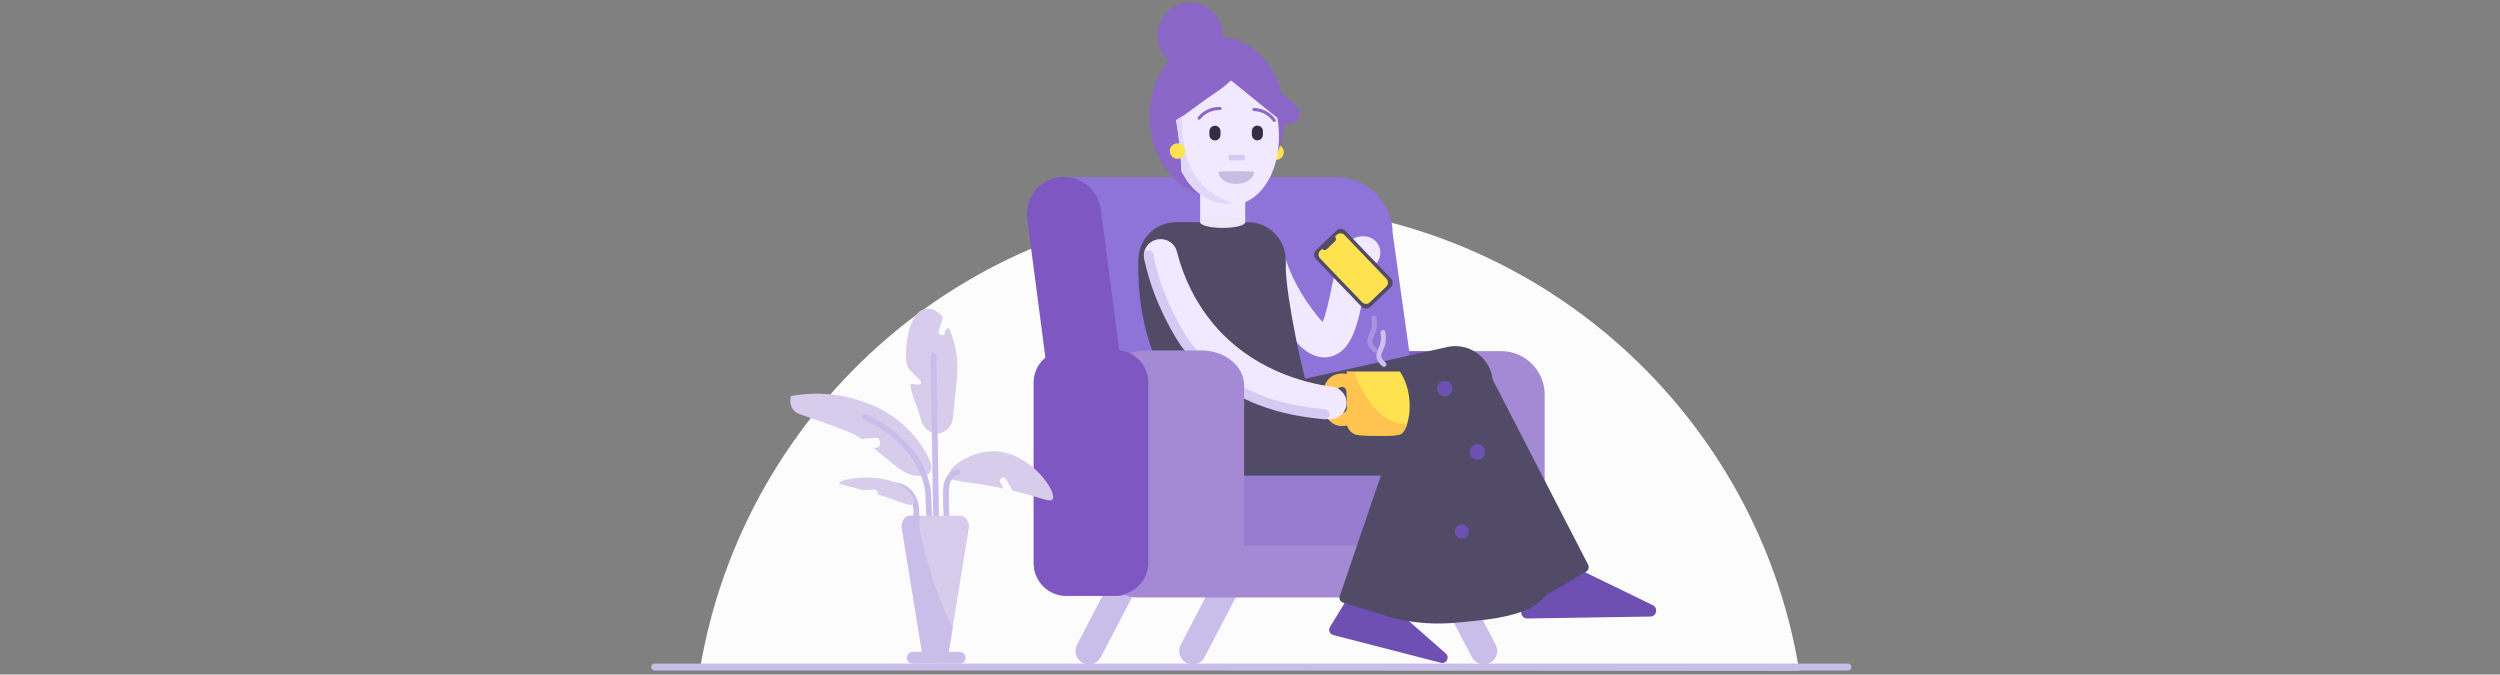 <svg width="2724" height="735" viewBox="0 0 2724 735" fill="none" xmlns="http://www.w3.org/2000/svg">
<rect x="0" y="0" width="2724" height="735" fill="#808080" stroke="none"/>
<g clip-path="url(#clip0_3168_11590)">
<path fill-rule="evenodd" clip-rule="evenodd" d="M1960.42 730.608C1913.22 441.915 1662.28 222.668 1360.89 222.668C1060.23 222.668 810.648 441.895 762.592 729.567L1960.42 730.608Z" fill="#FCFCFC"/>
<rect x="709.523" y="723.027" width="1307.76" height="7.581" rx="3.791" fill="#C9BEEA"/>
<path d="M1663.96 673.891C1659.68 673.952 1656.57 669.739 1657.76 665.557L1667.31 632.432C1672.9 633.836 1679.1 634.569 1685.66 634.477C1701.78 634.233 1715.7 629.012 1722.97 621.502L1800.94 659.451C1806.99 662.412 1805.03 671.693 1798.35 671.785" fill="#6E4FB2"/>
<path d="M1465.39 656.574C1469.91 659.108 1474.98 657.092 1480.69 658.588C1494.8 662.221 1508.35 665.153 1516.5 660.36L1575.36 712.078C1579.94 716.107 1576 723.709 1570.14 722.213L1452.54 691.897C1448.78 690.92 1447.07 686.524 1449.15 683.166L1465.39 656.574Z" fill="#6E4FB2"/>
<path fill-rule="evenodd" clip-rule="evenodd" d="M1635.62 649.348H1605.67C1579.57 649.348 1558.23 628.069 1558.23 602.027V429.869C1558.23 403.857 1579.57 382.578 1605.67 382.578H1635.62C1661.72 382.578 1683.07 403.857 1683.07 429.869V602.027C1683.07 628.069 1661.72 649.348 1635.62 649.348" fill="#A489D4"/>
<path fill-rule="evenodd" clip-rule="evenodd" d="M1574.69 649.348H1528.9C1507.16 649.348 1489.39 631.61 1489.39 609.934V421.992C1489.39 400.316 1507.16 382.578 1528.9 382.578H1574.72C1596.46 382.578 1614.23 400.316 1614.23 421.992V609.965C1614.2 631.61 1596.43 649.348 1574.69 649.348" fill="#7E57C2"/>
<path fill-rule="evenodd" clip-rule="evenodd" d="M1455.92 500.545H1215.62C1181.8 500.545 1154.11 472.946 1154.11 439.18V254.474C1154.11 220.739 1141.43 198.033 1154.11 193.109H1455.96C1489.78 193.109 1517.5 220.708 1517.5 254.474L1551.82 499.751C1551.79 499.751 1489.78 500.545 1455.92 500.545Z" fill="#8E73D8"/>
<path fill-rule="evenodd" clip-rule="evenodd" d="M1179.69 722.286V722.286C1172.55 718.592 1169.74 709.739 1173.46 702.595L1212.6 627.491C1216.33 620.378 1225.21 617.569 1232.36 621.263C1239.5 624.957 1242.31 633.811 1238.58 640.955L1199.41 716.058C1195.72 723.202 1186.84 726.011 1179.69 722.286" fill="#C9BEEA"/>
<path fill-rule="evenodd" clip-rule="evenodd" d="M1292.75 722.286V722.286C1285.6 718.592 1282.79 709.739 1286.52 702.595L1325.69 627.491C1329.41 620.378 1338.3 617.569 1345.44 621.263C1352.59 624.957 1355.39 633.811 1351.67 640.955L1312.53 716.058C1308.74 723.202 1299.86 726.011 1292.75 722.286" fill="#C9BEEA"/>
<path fill-rule="evenodd" clip-rule="evenodd" d="M1623.48 722.286V722.286C1630.62 718.592 1633.43 709.739 1629.71 702.595L1590.57 627.491C1586.84 620.378 1577.96 617.569 1570.82 621.263C1563.67 624.957 1560.86 633.811 1564.59 640.955L1603.73 716.058C1607.45 723.202 1616.34 726.011 1623.48 722.286" fill="#C9BEEA"/>
<path fill-rule="evenodd" clip-rule="evenodd" d="M1587.06 556.575H1308.26C1293.27 556.575 1281.12 544.454 1281.12 529.495V523.48C1281.12 508.521 1293.27 496.4 1308.26 496.4H1587.06C1602.05 496.4 1614.2 508.521 1614.2 523.48V556.941C1614.2 556.941 1602.05 556.575 1587.06 556.575" fill="#957CCE"/>
<path fill-rule="evenodd" clip-rule="evenodd" d="M1195.69 510.563V510.563C1173.65 513.433 1153.25 497.802 1150.38 475.82L1119.24 238.329C1116.37 216.347 1132.04 196.014 1154.08 193.144C1176.12 190.275 1196.51 205.906 1199.38 227.887L1230.52 465.41C1233.39 487.361 1217.73 507.694 1195.69 510.563" fill="#7E57C2"/>
<path fill-rule="evenodd" clip-rule="evenodd" d="M1291.92 649.348H1243.65C1222.59 649.348 1205.37 632.16 1205.37 611.186V420.74C1205.37 399.736 1222.59 382.578 1243.65 382.578H1291.95C1313.02 382.578 1330.24 399.766 1330.24 420.74V611.186C1330.21 632.19 1312.99 649.348 1291.92 649.348" fill="#A489D4"/>
<path fill-rule="evenodd" clip-rule="evenodd" d="M1216.26 649.348H1161.62C1142.32 649.348 1126.51 633.595 1126.51 614.33V417.596C1126.51 398.332 1142.29 382.578 1161.62 382.578H1216.26C1235.56 382.578 1251.37 398.332 1251.37 417.596V614.361C1251.37 633.595 1235.56 649.348 1216.26 649.348" fill="#7E57C2"/>
<path fill-rule="evenodd" clip-rule="evenodd" d="M1630.72 651.009H1239.69C1220.06 651.009 1203.98 637.344 1203.98 620.684C1203.98 604.024 1220.06 590.359 1239.69 590.359H1630.72C1650.35 590.359 1666.43 604.024 1666.43 620.684C1666.43 637.344 1650.35 651.009 1630.72 651.009" fill="#A489D4"/>
<path fill-rule="evenodd" clip-rule="evenodd" d="M1329.07 594.148H1613.36V552.451H1329.07V594.148Z" fill="#957CCE"/>
<circle cx="1390.41" cy="165.813" r="8.426" fill="#FFE24F"/>
<path fill-rule="evenodd" clip-rule="evenodd" d="M1577.1 378.089C1599.05 373.205 1620.97 387.401 1625.79 409.657C1626.08 410.998 1626.3 412.338 1626.46 413.674L1730.26 614.994C1731.85 617.803 1730.9 621.375 1728.16 622.993L1684.05 648.837C1680.01 654.241 1674.66 658.759 1668.14 662.109C1647.13 672.926 1617.73 675.624 1593.57 677.841C1591.48 678.033 1589.43 678.222 1587.42 678.412C1565.79 680.479 1543.76 679.286 1522.56 674.406C1521.9 674.415 1521.23 674.325 1520.57 674.123L1517.17 673.082C1515.15 672.552 1513.13 671.988 1511.13 671.39C1509.76 670.982 1508.45 670.527 1507.2 670.028L1463.63 656.69C1460.52 655.744 1458.72 652.691 1459.63 649.913L1504.56 518.251H1315.88C1297.9 518.251 1283.16 503.048 1283.16 484.455V472.273C1283.16 458.144 1291.65 445.972 1303.64 440.942C1307.18 438.867 1311.08 437.303 1315.27 436.371L1577.1 378.089Z" fill="#514B68"/>
<path fill-rule="evenodd" clip-rule="evenodd" d="M1261.12 38.384C1261.12 58.045 1277.06 73.951 1296.69 73.951C1316.35 73.951 1332.25 58.014 1332.25 38.384C1332.25 18.753 1316.35 2.816 1296.72 2.816C1277.06 2.816 1261.12 18.753 1261.12 38.384" fill="#8A67C8"/>
<path fill-rule="evenodd" clip-rule="evenodd" d="M1443.04 389.416C1445.21 389.416 1447.47 389.172 1449.76 388.592C1473.27 382.913 1479.47 352.658 1486.03 320.663C1487.95 311.351 1490.67 297.979 1493.11 291.751C1498.73 289.37 1502.97 284.21 1503.86 277.768C1505.2 267.999 1498.36 258.993 1488.53 257.649C1470.7 255.207 1462.19 271.54 1458.71 281.493C1455.56 290.408 1453.27 301.673 1450.83 313.549C1448.66 324.082 1445 342.003 1441.15 350.857C1439.87 349.605 1438.28 347.895 1436.42 345.575C1418.5 323.472 1404.69 299.422 1397.3 270.053C1394.89 260.497 1386.17 252.612 1376.55 254.993C1366.93 257.374 1361.07 267.083 1363.48 276.639C1372.12 311.076 1387.27 341.82 1408.45 367.984C1413 373.602 1425.83 389.416 1443.04 389.416Z" fill="#F0E9FF"/>
<path fill-rule="evenodd" clip-rule="evenodd" d="M1252.51 127.121C1252.51 175.419 1285.48 214.559 1326.14 214.559C1366.81 214.559 1399.75 175.419 1399.75 127.121C1399.75 78.823 1366.78 39.684 1326.14 39.684C1285.45 39.684 1252.51 78.853 1252.51 127.121" fill="#8A67C8"/>
<path fill-rule="evenodd" clip-rule="evenodd" d="M1356.8 248.303H1307.7V205.348H1356.8V248.303Z" fill="#F0E9FF"/>
<path fill-rule="evenodd" clip-rule="evenodd" d="M1391.63 126.953C1383.18 79.906 1349.71 46.659 1316.9 52.674C1293.3 57.009 1276.47 80.486 1272.05 110.833C1275.19 112.054 1277.82 114.649 1278.86 119.015C1284.2 141.546 1286.18 164.474 1287.62 187.463C1289.97 190.913 1292.14 194.454 1294.21 198.057C1308.74 216.527 1328.28 226.602 1347.58 223.061C1380.4 217.046 1400.12 173.999 1391.63 126.953Z" fill="#F0E9FF"/>
<path fill-rule="evenodd" clip-rule="evenodd" d="M1341.26 174.694H1353.9C1355.49 174.694 1356.77 173.32 1356.77 171.641C1356.77 169.931 1355.49 168.588 1353.9 168.588H1341.26C1339.67 168.588 1338.39 169.962 1338.39 171.641C1338.39 173.32 1339.67 174.694 1341.26 174.694" fill="#D3CBF4"/>
<path fill-rule="evenodd" clip-rule="evenodd" d="M1399.75 128.077C1396.82 88.388 1381.34 58.133 1362.69 58.133C1358.5 58.133 1354.47 59.69 1350.69 62.499C1349.8 75.26 1374.2 92.845 1383.23 108.019C1395.51 128.626 1391.66 137.266 1399.75 128.077" fill="#8A67C8"/>
<path fill-rule="evenodd" clip-rule="evenodd" d="M1264.78 137.88C1266.88 69.127 1300.4 43.329 1338.63 46.046C1347.21 46.657 1355.36 48.672 1362.9 51.816C1363.88 63.754 1345.16 87.475 1325.65 100.176C1299.18 117.455 1280.71 135.896 1264.78 137.88" fill="#8A67C8"/>
<path fill-rule="evenodd" clip-rule="evenodd" d="M1240.24 284.121V291.265H1240.28C1240.14 312.907 1242.5 351.542 1259.68 393.113C1265 405.951 1270.54 420.623 1276.06 435.212C1289.17 469.921 1302.11 504.156 1311.31 512.087C1333.49 512.545 1359.83 505.166 1386.17 497.785C1412.54 490.397 1438.91 483.007 1461.12 483.481C1447.63 467.209 1434.22 443.487 1428.27 431.733C1420.48 416.373 1401.01 321.259 1400.95 291.265H1400.98V289.18C1401.01 288.088 1401.08 287.111 1401.19 286.258L1400.98 286.257V284.121C1400.98 261.071 1382.78 242.203 1360.55 242.203H1280.63C1258.43 242.203 1240.24 261.071 1240.24 284.121Z" fill="#514B68"/>
<path fill-rule="evenodd" clip-rule="evenodd" d="M1299.16 259.05C1284.78 257.829 1271.38 257.432 1267.22 272.545C1266.1 276.666 1265.18 280.879 1264.48 285.123H1246.37C1247.62 273.98 1250.13 262.348 1257 254.044C1267.07 241.893 1283.96 241.374 1299.16 242.656C1310.52 243.633 1310.64 260.027 1299.16 259.05" fill="#514B68"/>
<path fill-rule="evenodd" clip-rule="evenodd" d="M1307.7 242.172C1307.7 245.56 1318.69 248.308 1332.25 248.308C1345.8 248.308 1356.8 245.56 1356.8 242.172C1356.8 238.783 1345.8 236.035 1332.25 236.035C1318.69 236.035 1307.7 238.783 1307.7 242.172" fill="#EBE7F7"/>
<path fill-rule="evenodd" clip-rule="evenodd" d="M1467.53 404.801H1525.27C1542.94 430.49 1535.69 469.996 1525.27 473.367C1518.49 475.565 1496.01 474.898 1481.18 474.167C1473.48 473.787 1467.53 467.394 1467.53 459.684V404.801Z" fill="#FFE24F"/>
<mask id="mask0_3168_11590" style="mask-type:luminance" maskUnits="userSpaceOnUse" x="1467" y="404" width="69" height="71">
<path fill-rule="evenodd" clip-rule="evenodd" d="M1467.53 404.801H1525.27C1542.94 430.49 1535.69 469.996 1525.27 473.367C1518.49 475.565 1496.01 474.898 1481.18 474.167C1473.48 473.787 1467.53 467.394 1467.53 459.684V404.801Z" fill="white"/>
</mask>
<g mask="url(#mask0_3168_11590)">
<path fill-rule="evenodd" clip-rule="evenodd" d="M1533.18 475.053H1467.22V404.801H1475.23C1475.23 404.801 1493.31 462.311 1533.18 462.311C1573.04 462.311 1533.18 475.053 1533.18 475.053Z" fill="#FFC34F"/>
</g>
<path fill-rule="evenodd" clip-rule="evenodd" d="M1459.64 407.184L1461.5 407.031C1472.29 406.162 1481.21 415.11 1481.91 426.436L1482.83 441.867C1483.52 453.085 1475.91 463.164 1465.24 464.02L1463.38 464.174C1452.57 465.041 1443.64 456.102 1442.94 444.769L1442.03 429.339C1441.34 418.131 1448.97 408.043 1459.64 407.184ZM1467.24 427.317C1467.02 423.775 1464.76 421.502 1462.69 421.669L1460.82 421.822C1458.59 422.002 1456.46 424.811 1456.69 428.445L1457.6 443.875C1457.82 447.42 1460.09 449.691 1462.18 449.524L1464.03 449.369C1466.27 449.19 1468.38 446.396 1468.15 442.747L1467.24 427.317Z" fill="#FFC34F"/>
<path fill-rule="evenodd" clip-rule="evenodd" d="M1449 456.921C1457.97 456.921 1465.79 450.448 1467.04 441.503C1468.42 431.733 1461.45 422.727 1451.47 421.384C1420.79 417.232 1363.06 402.669 1321.02 351.623C1302.82 329.55 1289.82 303.447 1282.31 274.077C1279.86 264.521 1269.97 258.69 1260.2 261.071C1250.43 263.453 1244.48 273.131 1246.92 282.687C1255.71 317.094 1271.07 347.807 1292.62 373.971C1342.57 434.603 1410.5 451.822 1446.53 456.676C1447.35 456.859 1448.17 456.921 1449 456.921" fill="#F0E9FF"/>
<path fill-rule="evenodd" clip-rule="evenodd" d="M1448.81 451.978C1449.09 448.986 1446.98 446.33 1444.08 446.055C1408.33 442.575 1341.44 433.385 1294.94 369.914C1279.89 347.596 1262.15 310.228 1256.75 277.347C1256.26 274.386 1253.54 272.401 1250.71 272.92C1247.87 273.439 1245.94 276.218 1246.43 279.179C1252.11 313.708 1270.64 352.848 1286.49 376.325C1335.52 443.277 1405.64 453.23 1443.1 456.863C1443.26 456.893 1443.44 456.893 1443.59 456.893C1446.28 456.924 1448.54 454.817 1448.81 451.978Z" fill="#D3CBF4"/>
<path fill-rule="evenodd" clip-rule="evenodd" d="M1299.95 187.799C1289.66 169.237 1287.86 147.53 1287.83 126.617C1285.75 128.083 1283.65 129.487 1281.45 130.8C1284.78 149.057 1286.21 168.128 1287.37 186.66C1289.27 190.45 1290.98 192.534 1293.06 196.136C1304.43 213.194 1321.49 222.67 1343.33 222.237C1341.04 221.351 1338.78 220.283 1336.56 219.062C1321.44 212.711 1308.16 202.637 1299.95 187.799Z" fill="#E0D7F9"/>
<path fill-rule="evenodd" clip-rule="evenodd" d="M1309.11 647.219H1250.47C1224.89 647.219 1203.98 630.123 1203.98 609.261V419.835C1203.98 398.943 1224.89 381.877 1250.47 381.877H1309.11C1334.69 381.877 1355.6 398.973 1355.6 419.835V609.261C1355.6 630.123 1334.69 647.219 1309.11 647.219" fill="#A489D4"/>
<path fill-rule="evenodd" clip-rule="evenodd" d="M1216.05 648.402H1161.4C1142.11 648.402 1126.29 632.649 1126.29 613.384V416.619C1126.29 397.355 1142.08 381.602 1161.4 381.602H1216.05C1235.35 381.602 1251.16 397.355 1251.16 416.619V613.384C1251.13 632.649 1235.35 648.402 1216.05 648.402" fill="#7E57C2"/>
<path d="M1329.47 116.556C1330.41 116.591 1331.14 117.375 1331.1 118.309C1331.07 119.242 1330.28 119.97 1329.35 119.936C1326.02 119.813 1322.5 120.286 1318.88 121.686C1314.06 123.549 1310.56 126.428 1307.8 129.842C1307.21 130.568 1306.15 130.681 1305.42 130.094C1304.69 129.506 1304.58 128.442 1305.17 127.716C1308.27 123.88 1312.21 120.638 1317.66 118.531C1321.38 117.094 1325 116.523 1328.44 116.535L1329.47 116.556Z" fill="#8A67C8"/>
<path d="M1366.27 117.618C1371.09 117.728 1376.14 118.933 1381.13 122.023C1384.85 124.327 1387.61 127.114 1389.83 130.234C1390.37 130.995 1390.2 132.05 1389.43 132.592C1388.67 133.134 1387.62 132.956 1387.08 132.196C1385.1 129.414 1382.64 126.939 1379.35 124.898C1374.94 122.165 1370.45 121.097 1366.19 120.999C1365.26 120.977 1364.52 120.203 1364.54 119.269C1364.56 118.336 1365.33 117.596 1366.27 117.618Z" fill="#8A67C8"/>
<path d="M1323.83 153.049V153.049C1320.5 153.049 1317.78 150.332 1317.78 147.004V143.035C1317.78 139.707 1320.5 136.99 1323.83 136.99V136.99C1327.15 136.99 1329.87 139.707 1329.87 143.035V147.004C1329.87 150.332 1327.15 153.049 1323.83 153.049Z" fill="#322F44"/>
<path d="M1370.04 152.924V152.924C1366.72 152.924 1364 150.207 1364 146.879V142.91C1364 139.582 1366.72 136.865 1370.04 136.865V136.865C1373.37 136.865 1376.09 139.582 1376.09 142.91V146.879C1376.09 150.237 1373.4 152.924 1370.04 152.924Z" fill="#322F44"/>
<path d="M1333 65.65C1336.98 60.739 1344.07 59.843 1349.13 63.504L1349.65 63.899L1411.72 114.151C1416.8 118.265 1417.58 125.718 1413.47 130.799C1409.49 135.71 1402.39 136.606 1397.33 132.945L1396.82 132.55L1334.75 82.298C1329.67 78.184 1328.89 70.731 1333 65.65Z" fill="#8A67C8"/>
<path d="M1342.08 186.549C1334.29 186.549 1327.91 186.824 1327.88 187.19C1327.88 187.19 1327.88 187.19 1327.88 187.526C1327.88 194.639 1336.46 200.379 1347.03 200.379C1357.59 200.379 1366.17 194.609 1366.17 187.526C1366.17 187.19 1366.17 187.19 1366.17 187.19C1366.14 186.824 1359.76 186.549 1351.97 186.549H1342.08V186.549Z" fill="#C7BCE2"/>
<circle cx="1283.06" cy="164.592" r="8.426" fill="#FFE24F"/>
<circle cx="1592.82" cy="579.252" r="7.602" fill="#6E4FB2"/>
<circle cx="1609.8" cy="492.375" r="8.426" fill="#6E4FB2"/>
<circle cx="1574.2" cy="423.374" r="8.426" fill="#6E4FB2"/>
<path fill-rule="evenodd" clip-rule="evenodd" d="M1515.37 313.094L1493.17 334.343C1490.43 336.968 1486.09 336.877 1483.47 334.129L1433.73 282.228C1431.11 279.481 1431.2 275.145 1433.95 272.52L1456.14 251.271C1458.89 248.646 1463.22 248.737 1465.85 251.485L1515.58 303.386C1518.21 306.133 1518.09 310.499 1515.37 313.094Z" fill="#514B68"/>
<path fill-rule="evenodd" clip-rule="evenodd" d="M1510.49 312.244L1492.54 329.433C1490.16 331.722 1486.4 331.631 1484.11 329.249L1438.38 281.501C1436.09 279.119 1436.18 275.364 1438.56 273.074L1456.51 255.886C1458.89 253.596 1462.65 253.688 1464.94 256.069L1510.67 303.818C1512.93 306.199 1512.87 309.985 1510.49 312.244Z" fill="#FFE24F"/>
<path fill-rule="evenodd" clip-rule="evenodd" d="M1454.71 262.844L1445.58 271.606C1444.26 272.858 1442.16 272.828 1440.88 271.515V271.515C1439.62 270.202 1439.65 268.096 1440.97 266.813L1450.1 258.051C1451.41 256.799 1453.51 256.83 1454.8 258.143V258.143C1456.05 259.456 1456.02 261.562 1454.71 262.844Z" fill="#514B68"/>
<path d="M1506.42 359.541C1507.89 359.284 1509.3 360.272 1509.55 361.748C1510.58 367.677 1510.18 372.746 1508.77 377.164C1508.52 377.957 1508.24 378.711 1507.93 379.472L1507.35 380.812L1505.95 383.803L1505.62 384.551C1505.19 385.655 1505.03 386.533 1505.1 387.554C1505.27 390.164 1506.91 392.602 1509.69 394.992C1510.82 395.969 1510.95 397.682 1509.97 398.817C1509 399.953 1507.28 400.081 1506.15 399.103C1502.38 395.857 1499.98 392.287 1499.69 387.919C1499.56 386.041 1499.86 384.383 1500.57 382.579L1500.9 381.798L1502.49 378.401C1502.93 377.411 1503.29 376.503 1503.6 375.521C1504.75 371.908 1505.09 367.723 1504.21 362.678C1503.95 361.202 1504.94 359.797 1506.42 359.541Z" fill="#CBBFED"/>
<path d="M1496.59 343.857C1498.06 343.6 1499.47 344.589 1499.72 346.065C1500.75 351.993 1500.35 357.063 1498.94 361.481C1498.69 362.274 1498.41 363.027 1498.1 363.789L1497.52 365.128L1495.92 368.556C1495.87 368.683 1495.82 368.789 1495.79 368.868C1495.36 369.971 1495.2 370.849 1495.27 371.871C1495.44 374.48 1497.08 376.918 1499.86 379.308C1500.99 380.285 1501.12 381.998 1500.14 383.134C1499.17 384.269 1497.45 384.397 1496.32 383.42C1492.55 380.173 1490.15 376.603 1489.86 372.235C1489.73 370.358 1490.03 368.7 1490.74 366.896L1491.07 366.114L1492.66 362.718C1493.1 361.728 1493.46 360.82 1493.77 359.837C1494.92 356.224 1495.26 352.039 1494.38 346.994C1494.12 345.518 1495.11 344.114 1496.59 343.857Z" fill="#A893E1"/>
<path d="M994.568 723.109H1045.76C1049.27 723.109 1052.13 720.248 1052.13 716.724C1052.13 713.201 1049.27 710.34 1045.76 710.34H994.568C991.049 710.34 988.191 713.201 988.191 716.724C988.191 720.248 991.035 723.109 994.568 723.109Z" fill="#C9BEEA"/>
<path d="M997.425 568.347C998.56 568.347 999.651 567.728 1000.21 566.664C1001.35 564.493 1003.63 551.882 997.497 540.191C990.876 527.609 977.591 525.782 976.111 525.624C974.388 525.437 972.837 526.674 972.636 528.399C972.434 530.125 973.684 531.678 975.408 531.879C975.867 531.937 986.74 533.245 991.939 543.124C996.851 552.457 995.142 562.221 994.567 563.903C993.892 565.413 994.495 567.196 995.975 567.973C996.434 568.232 996.937 568.347 997.425 568.347Z" fill="#C9BEEA"/>
<path d="M1002.99 418.382C1003.98 416.829 1003.52 414.73 1001.97 413.737L990.863 402.794C986.282 394.929 987.014 389.852 987.402 380.664C987.488 378.521 987.704 374.754 988.494 369.965C989.959 361.136 991.998 348.812 1001.39 339.768C1003.09 338.143 1010.44 333.972 1019.03 338.258C1023.32 341.09 1028.41 344.355 1026.67 347.978L1022.98 360.144C1022.17 361.668 1022.76 363.581 1024.3 364.386L1025.09 364.803C1026.61 365.608 1028.52 365.019 1029.33 363.48C1029.33 363.48 1029.79 358.749 1032.28 357.857C1034.78 356.966 1036.16 362.631 1037.24 365.565C1038.89 370.123 1039.8 373.79 1040.27 375.89C1045.54 398.739 1042.54 412.141 1038.45 453.613C1038.19 456.273 1037.64 461.795 1033.59 466.368C1030.1 470.293 1025.53 471.803 1022.68 472.436L1022.32 472.35C1019.4 472.235 1014.62 471.602 1010.47 468.381C1005.66 464.642 1004.11 459.293 1003.37 456.733C997.987 438.126 987.101 415.751 994.77 418.353C994.77 418.382 1001.99 419.935 1002.99 418.382Z" fill="#D8CCEC"/>
<path d="M1020.1 572.53C1020.12 572.53 1020.15 572.53 1020.18 572.53C1021.92 572.487 1023.28 571.035 1023.24 569.309C1022.74 550.126 1022.22 513.544 1021.73 478.17C1021.23 442.781 1020.73 406.184 1020.21 386.944C1020.17 385.204 1018.73 383.867 1016.99 383.881C1015.26 383.924 1013.89 385.376 1013.93 387.102C1014.44 406.285 1014.95 442.867 1015.44 478.241C1015.95 513.63 1016.45 550.227 1016.96 569.467C1016.99 571.178 1018.4 572.53 1020.1 572.53Z" fill="#C9BEEA"/>
<path d="M1084.04 491.746C1122.48 492.968 1152.27 535.835 1146.94 543.959C1144.32 547.957 1134.21 541.946 1103.33 534.555C1103.33 534.555 1103.33 534.54 1103.32 534.54L1096.21 522.217C1095.2 520.463 1092.95 519.859 1091.2 520.88V520.88C1089.45 521.886 1088.84 524.144 1089.86 525.898L1093.58 532.355C1091.38 531.88 1089.11 531.406 1086.74 530.931C1049.39 523.439 1034.95 525.035 1033.62 518.852C1031.69 510.037 1057.52 490.898 1084.04 491.746Z" fill="#D8CCEC"/>
<path d="M1032.27 579.187C1032.36 579.187 1032.44 579.187 1032.53 579.172C1034.25 579.029 1035.55 577.504 1035.4 575.779C1033.75 555.776 1033.35 538.262 1034.35 530.065C1034.63 527.865 1035.14 525.262 1036.91 522.717C1038.59 520.287 1041.06 518.418 1044.23 517.152C1045.84 516.505 1046.63 514.679 1046 513.068C1045.35 511.458 1043.53 510.667 1041.92 511.314C1037.57 513.039 1034.15 515.671 1031.75 519.137C1029.2 522.832 1028.48 526.499 1028.13 529.303C1027.06 538.032 1027.43 555.604 1029.15 576.311C1029.27 577.95 1030.65 579.187 1032.27 579.187Z" fill="#C9BEEA"/>
<path d="M861.698 431.507C877.338 428.675 903.291 426.359 932.85 435.203C943.621 438.424 970.077 446.692 991.994 470.362C1003.58 482.872 1019.7 505.981 1013.25 514.767C1010.61 518.376 1005.01 518.433 1001.24 518.462C987.599 518.606 978.063 509.604 965.208 499.035C960.023 494.764 955.628 491.155 951.794 488.063L954.953 487.819C957.352 487.632 959.162 485.518 958.989 483.117L958.831 480.988C958.645 478.587 956.533 476.775 954.135 476.948L942.3 477.839C941.352 477.911 940.49 478.299 939.815 478.875C936.9 476.833 934.358 475.251 931.93 474.029C920.455 468.233 901.41 461.676 872.786 451.826C870.847 451.165 866.337 449.612 863.55 445.355C860.348 440.509 861.066 434.628 861.698 431.507Z" fill="#D8CCEC"/>
<path d="M1012.07 584.581C1013.51 584.581 1014.81 583.589 1015.13 582.122C1016.49 575.982 1015.98 566.894 1015.33 555.376C1014.99 549.322 1014.6 542.463 1014.44 535.115L1014.41 534.741C1009.46 500.402 983.072 469.298 943.848 451.51C942.268 450.791 940.401 451.496 939.697 453.078C938.979 454.66 939.683 456.529 941.263 457.234C978.462 474.087 1003.45 503.321 1008.18 535.445C1008.34 542.822 1008.72 549.682 1009.07 555.721C1009.69 566.75 1010.17 575.45 1009.01 580.756C1008.64 582.453 1009.7 584.136 1011.39 584.509C1011.62 584.567 1011.85 584.581 1012.07 584.581Z" fill="#C9BEEA"/>
<path d="M1020.44 720.992H1014.36C1009.28 720.992 1004.32 715.556 1004.32 708.913L982.378 574.001C982.378 567.357 986.543 561.922 991.627 561.922H1021.23" fill="#D8CCEC"/>
<path d="M1017.78 720.988H1023.85C1028.94 720.988 1033.89 715.552 1033.89 708.909L1055.84 573.997C1055.84 567.354 1051.67 561.918 1046.59 561.918H1016.99" fill="#D8CCEC"/>
<path d="M991.682 561.912H1002.63C1001.32 568.714 1001.52 575.832 1003.17 582.475C1008.26 602.866 1013.24 623.343 1020.45 643.101C1025.28 656.316 1030.72 669.459 1037.3 681.912C1037.56 682.415 1037.84 682.89 1038.1 683.379L1033.95 708.903C1033.95 715.546 1029 720.982 1023.91 720.982H1014.4C1009.32 720.982 1004.36 715.546 1004.36 708.903L982.418 573.991C982.432 567.348 986.598 561.912 991.682 561.912Z" fill="#C9BEEA"/>
<path d="M976.539 526.255C992.798 533.546 999.361 547.437 994.119 549.896C990.442 551.622 982.557 546.962 956.776 538.852L956.662 537.4C956.475 534.998 954.364 533.187 951.965 533.359L941.064 534.179C922.134 528.916 914.421 528.053 914.694 526.083C915.283 521.812 952.985 515.701 976.539 526.255Z" fill="#D8CCEC"/>
</g>
<defs>
<clipPath id="clip0_3168_11590">
<rect width="2724" height="735" fill="white"/>
</clipPath>
</defs>
</svg>
